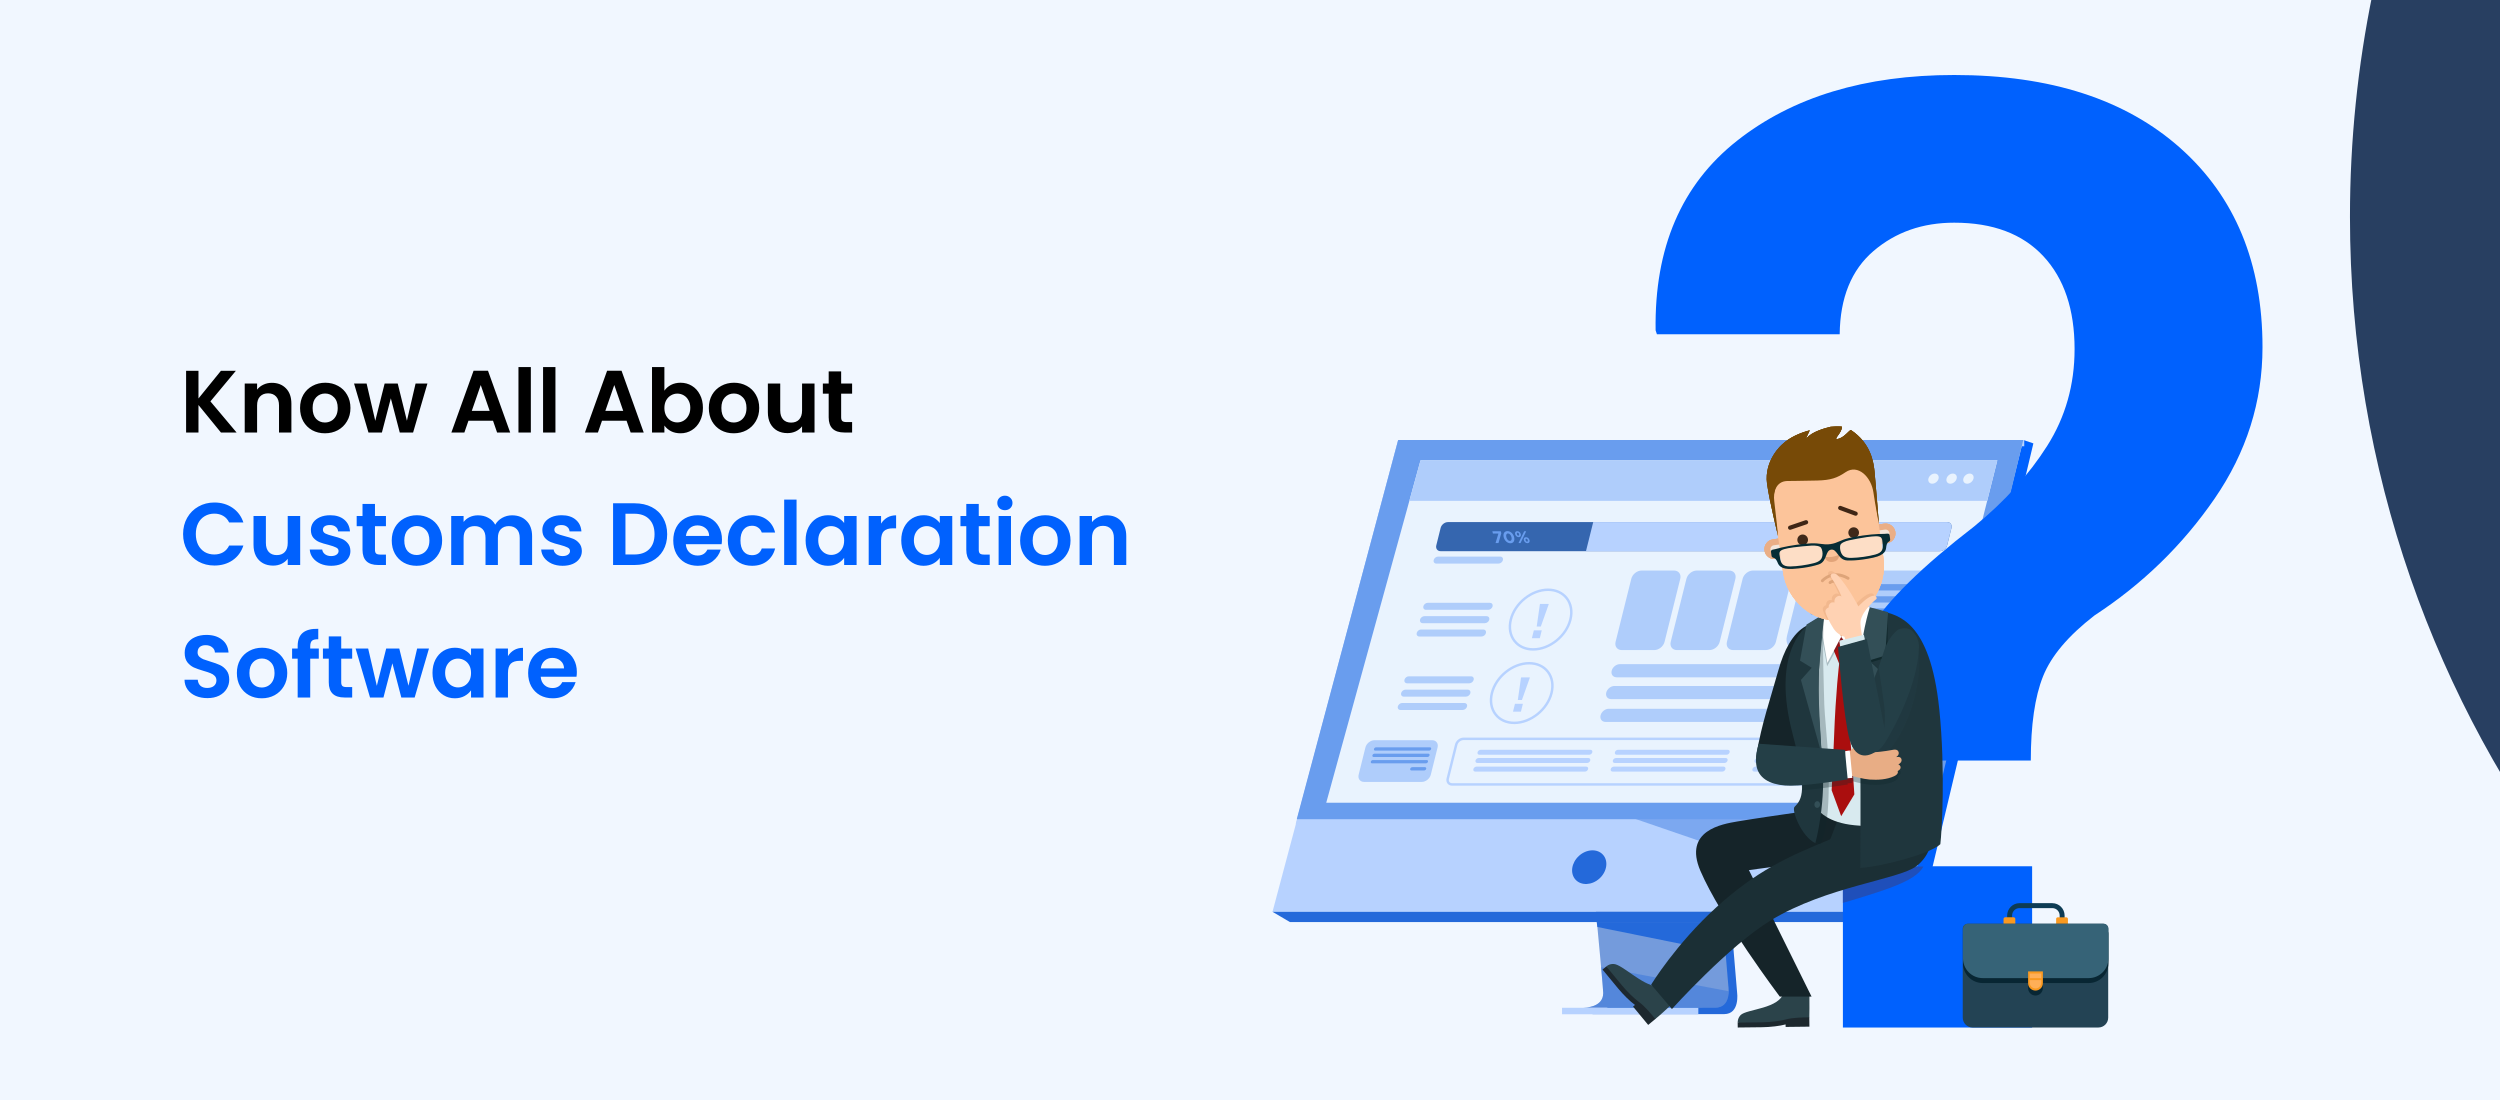 <svg xmlns="http://www.w3.org/2000/svg" width="1000" height="440" viewBox="0 0 1000 440" fill="none"><rect x="0" y="0" width="1000" height="440" fill="#808080" stroke="none"/><g clip-path="url(#clip0_3037_2602)"><rect width="1000" height="440" fill="#F1F7FF"></rect><path d="M88.372 173L79.39 162.003V173H74.44V148.319H79.39V159.386L88.372 148.319H94.347L84.164 160.553L94.63 173H88.372ZM108.742 153.128C111.076 153.128 112.962 153.87 114.4 155.355C115.838 156.817 116.557 158.868 116.557 161.508V173H111.606V162.18C111.606 160.624 111.217 159.434 110.439 158.608C109.661 157.76 108.601 157.336 107.257 157.336C105.89 157.336 104.805 157.76 104.004 158.608C103.226 159.434 102.837 160.624 102.837 162.18V173H97.887V153.411H102.837V155.85C103.497 155.002 104.334 154.342 105.348 153.87C106.385 153.375 107.516 153.128 108.742 153.128ZM129.963 173.318C128.077 173.318 126.38 172.906 124.871 172.081C123.362 171.232 122.172 170.042 121.3 168.509C120.451 166.977 120.027 165.209 120.027 163.205C120.027 161.202 120.463 159.434 121.335 157.901C122.231 156.369 123.445 155.19 124.977 154.365C126.509 153.517 128.218 153.092 130.104 153.092C131.99 153.092 133.699 153.517 135.231 154.365C136.764 155.19 137.966 156.369 138.838 157.901C139.734 159.434 140.182 161.202 140.182 163.205C140.182 165.209 139.722 166.977 138.803 168.509C137.907 170.042 136.681 171.232 135.125 172.081C133.593 172.906 131.872 173.318 129.963 173.318ZM129.963 169.004C130.859 169.004 131.695 168.792 132.473 168.368C133.275 167.92 133.911 167.26 134.383 166.388C134.854 165.515 135.09 164.455 135.09 163.205C135.09 161.343 134.595 159.917 133.605 158.927C132.638 157.913 131.448 157.406 130.033 157.406C128.619 157.406 127.429 157.913 126.462 158.927C125.519 159.917 125.048 161.343 125.048 163.205C125.048 165.068 125.507 166.506 126.427 167.519C127.37 168.509 128.548 169.004 129.963 169.004ZM170.97 153.411L165.241 173H159.902L156.331 159.316L152.759 173H147.384L141.621 153.411H146.642L150.107 168.332L153.855 153.411H159.089L162.766 168.297L166.231 153.411H170.97ZM197.208 168.297H187.378L185.751 173H180.553L189.429 148.283H195.192L204.068 173H198.834L197.208 168.297ZM195.864 164.337L192.293 154.012L188.721 164.337H195.864ZM212.336 146.834V173H207.385V146.834H212.336ZM222.177 146.834V173H217.227V146.834H222.177ZM250.628 168.297H240.798L239.171 173H233.973L242.848 148.283H248.612L257.488 173H252.254L250.628 168.297ZM249.284 164.337L245.713 154.012L242.141 164.337H249.284ZM265.755 156.275C266.392 155.332 267.264 154.566 268.372 153.976C269.504 153.387 270.788 153.092 272.226 153.092C273.9 153.092 275.409 153.505 276.752 154.33C278.12 155.155 279.192 156.334 279.97 157.866C280.772 159.375 281.172 161.131 281.172 163.135C281.172 165.138 280.772 166.918 279.97 168.474C279.192 170.006 278.12 171.197 276.752 172.045C275.409 172.894 273.9 173.318 272.226 173.318C270.765 173.318 269.48 173.035 268.372 172.47C267.288 171.88 266.415 171.126 265.755 170.207V173H260.805V146.834H265.755V156.275ZM276.116 163.135C276.116 161.956 275.868 160.942 275.373 160.094C274.902 159.221 274.265 158.561 273.464 158.113C272.686 157.666 271.837 157.442 270.918 157.442C270.022 157.442 269.174 157.677 268.372 158.149C267.594 158.597 266.958 159.257 266.463 160.129C265.991 161.001 265.755 162.027 265.755 163.205C265.755 164.384 265.991 165.409 266.463 166.282C266.958 167.154 267.594 167.826 268.372 168.297C269.174 168.745 270.022 168.969 270.918 168.969C271.837 168.969 272.686 168.733 273.464 168.262C274.265 167.79 274.902 167.118 275.373 166.246C275.868 165.374 276.116 164.337 276.116 163.135ZM293.468 173.318C291.582 173.318 289.885 172.906 288.376 172.081C286.868 171.232 285.677 170.042 284.805 168.509C283.956 166.977 283.532 165.209 283.532 163.205C283.532 161.202 283.968 159.434 284.84 157.901C285.736 156.369 286.95 155.19 288.482 154.365C290.015 153.517 291.724 153.092 293.61 153.092C295.496 153.092 297.205 153.517 298.737 154.365C300.269 155.19 301.471 156.369 302.344 157.901C303.239 159.434 303.687 161.202 303.687 163.205C303.687 165.209 303.228 166.977 302.308 168.509C301.412 170.042 300.187 171.232 298.631 172.081C297.099 172.906 295.378 173.318 293.468 173.318ZM293.468 169.004C294.364 169.004 295.201 168.792 295.979 168.368C296.78 167.92 297.417 167.26 297.888 166.388C298.36 165.515 298.595 164.455 298.595 163.205C298.595 161.343 298.1 159.917 297.11 158.927C296.144 157.913 294.953 157.406 293.539 157.406C292.125 157.406 290.934 157.913 289.968 158.927C289.025 159.917 288.553 161.343 288.553 163.205C288.553 165.068 289.013 166.506 289.932 167.519C290.875 168.509 292.054 169.004 293.468 169.004ZM325.812 153.411V173H320.826V170.525C320.19 171.373 319.353 172.045 318.316 172.54C317.302 173.012 316.194 173.248 314.992 173.248C313.459 173.248 312.104 172.929 310.925 172.293C309.747 171.633 308.815 170.678 308.132 169.429C307.472 168.156 307.142 166.647 307.142 164.903V153.411H312.092V164.195C312.092 165.751 312.481 166.953 313.259 167.802C314.037 168.627 315.098 169.04 316.441 169.04C317.809 169.04 318.881 168.627 319.659 167.802C320.437 166.953 320.826 165.751 320.826 164.195V153.411H325.812ZM336.46 157.477V166.953C336.46 167.613 336.613 168.097 336.92 168.403C337.25 168.686 337.792 168.828 338.546 168.828H340.845V173H337.733C333.56 173 331.474 170.973 331.474 166.918V157.477H329.14V153.411H331.474V148.566H336.46V153.411H340.845V157.477H336.46Z" fill="black"></path><path d="M73.238 213.624C73.238 211.196 73.78 209.027 74.864 207.118C75.972 205.185 77.469 203.688 79.355 202.627C81.264 201.543 83.398 201 85.755 201C88.513 201 90.929 201.708 93.004 203.122C95.078 204.536 96.528 206.493 97.353 208.992H91.66C91.094 207.813 90.293 206.929 89.256 206.34C88.242 205.751 87.063 205.456 85.72 205.456C84.282 205.456 82.997 205.798 81.865 206.481C80.757 207.141 79.885 208.084 79.249 209.31C78.636 210.536 78.329 211.974 78.329 213.624C78.329 215.251 78.636 216.689 79.249 217.938C79.885 219.164 80.757 220.118 81.865 220.802C82.997 221.462 84.282 221.792 85.72 221.792C87.063 221.792 88.242 221.497 89.256 220.908C90.293 220.295 91.094 219.399 91.66 218.221H97.353C96.528 220.743 95.078 222.712 93.004 224.126C90.953 225.517 88.537 226.212 85.755 226.212C83.398 226.212 81.264 225.682 79.355 224.621C77.469 223.537 75.972 222.04 74.864 220.13C73.78 218.221 73.238 216.052 73.238 213.624ZM120.075 206.411V226H115.089V223.525C114.452 224.373 113.616 225.045 112.578 225.54C111.565 226.012 110.457 226.248 109.255 226.248C107.722 226.248 106.367 225.929 105.188 225.293C104.009 224.633 103.078 223.678 102.395 222.429C101.735 221.156 101.405 219.647 101.405 217.903V206.411H106.355V217.195C106.355 218.751 106.744 219.953 107.522 220.802C108.3 221.627 109.361 222.04 110.704 222.04C112.072 222.04 113.144 221.627 113.922 220.802C114.7 219.953 115.089 218.751 115.089 217.195V206.411H120.075ZM132.455 226.318C130.852 226.318 129.414 226.035 128.141 225.47C126.868 224.88 125.855 224.091 125.1 223.1C124.37 222.11 123.969 221.014 123.898 219.812H128.884C128.978 220.566 129.344 221.191 129.98 221.686C130.64 222.181 131.454 222.429 132.42 222.429C133.363 222.429 134.094 222.24 134.612 221.863C135.155 221.486 135.426 221.002 135.426 220.413C135.426 219.777 135.096 219.305 134.436 218.999C133.799 218.669 132.774 218.315 131.359 217.938C129.898 217.584 128.695 217.219 127.752 216.842C126.833 216.465 126.032 215.887 125.348 215.109C124.688 214.331 124.358 213.282 124.358 211.962C124.358 210.878 124.664 209.888 125.277 208.992C125.914 208.096 126.81 207.389 127.965 206.87C129.143 206.352 130.522 206.092 132.102 206.092C134.436 206.092 136.298 206.682 137.689 207.86C139.079 209.015 139.846 210.583 139.987 212.563H135.249C135.178 211.785 134.848 211.172 134.259 210.724C133.693 210.253 132.927 210.017 131.96 210.017C131.065 210.017 130.369 210.182 129.874 210.512C129.403 210.842 129.167 211.302 129.167 211.891C129.167 212.551 129.497 213.058 130.157 213.412C130.817 213.742 131.842 214.084 133.233 214.437C134.648 214.791 135.815 215.156 136.734 215.533C137.653 215.911 138.443 216.5 139.103 217.301C139.787 218.079 140.14 219.117 140.164 220.413C140.164 221.545 139.846 222.558 139.209 223.454C138.596 224.35 137.7 225.057 136.522 225.576C135.367 226.071 134.011 226.318 132.455 226.318ZM149.991 210.477V219.953C149.991 220.613 150.144 221.097 150.451 221.403C150.781 221.686 151.323 221.828 152.077 221.828H154.376V226H151.264C147.092 226 145.005 223.973 145.005 219.918V210.477H142.672V206.411H145.005V201.566H149.991V206.411H154.376V210.477H149.991ZM166.635 226.318C164.749 226.318 163.052 225.906 161.543 225.081C160.034 224.232 158.844 223.042 157.972 221.509C157.123 219.977 156.699 218.209 156.699 216.205C156.699 214.202 157.135 212.434 158.007 210.901C158.903 209.369 160.117 208.19 161.649 207.365C163.181 206.517 164.891 206.092 166.776 206.092C168.662 206.092 170.371 206.517 171.904 207.365C173.436 208.19 174.638 209.369 175.51 210.901C176.406 212.434 176.854 214.202 176.854 216.205C176.854 218.209 176.394 219.977 175.475 221.509C174.579 223.042 173.353 224.232 171.798 225.081C170.265 225.906 168.544 226.318 166.635 226.318ZM166.635 222.004C167.531 222.004 168.368 221.792 169.146 221.368C169.947 220.92 170.583 220.26 171.055 219.388C171.526 218.515 171.762 217.455 171.762 216.205C171.762 214.343 171.267 212.917 170.277 211.927C169.311 210.913 168.12 210.406 166.706 210.406C165.291 210.406 164.101 210.913 163.134 211.927C162.191 212.917 161.72 214.343 161.72 216.205C161.72 218.068 162.18 219.506 163.099 220.519C164.042 221.509 165.221 222.004 166.635 222.004ZM204.813 206.128C207.217 206.128 209.15 206.87 210.612 208.355C212.097 209.817 212.84 211.868 212.84 214.508V226H207.889V215.18C207.889 213.648 207.5 212.481 206.722 211.679C205.945 210.854 204.884 210.442 203.54 210.442C202.196 210.442 201.124 210.854 200.322 211.679C199.544 212.481 199.155 213.648 199.155 215.18V226H194.205V215.18C194.205 213.648 193.816 212.481 193.038 211.679C192.26 210.854 191.199 210.442 189.856 210.442C188.488 210.442 187.404 210.854 186.603 211.679C185.825 212.481 185.436 213.648 185.436 215.18V226H180.485V206.411H185.436V208.78C186.072 207.955 186.885 207.306 187.876 206.835C188.889 206.363 189.997 206.128 191.199 206.128C192.732 206.128 194.099 206.458 195.301 207.118C196.503 207.754 197.435 208.674 198.095 209.876C198.731 208.744 199.65 207.837 200.853 207.153C202.078 206.469 203.399 206.128 204.813 206.128ZM225.034 226.318C223.431 226.318 221.993 226.035 220.72 225.47C219.447 224.88 218.433 224.091 217.679 223.1C216.948 222.11 216.547 221.014 216.477 219.812H221.462C221.557 220.566 221.922 221.191 222.558 221.686C223.219 222.181 224.032 222.429 224.998 222.429C225.941 222.429 226.672 222.24 227.191 221.863C227.733 221.486 228.004 221.002 228.004 220.413C228.004 219.777 227.674 219.305 227.014 218.999C226.377 218.669 225.352 218.315 223.937 217.938C222.476 217.584 221.274 217.219 220.331 216.842C219.411 216.465 218.61 215.887 217.926 215.109C217.266 214.331 216.936 213.282 216.936 211.962C216.936 210.878 217.243 209.888 217.856 208.992C218.492 208.096 219.388 207.389 220.543 206.87C221.722 206.352 223.101 206.092 224.68 206.092C227.014 206.092 228.876 206.682 230.267 207.86C231.658 209.015 232.424 210.583 232.565 212.563H227.827C227.756 211.785 227.426 211.172 226.837 210.724C226.271 210.253 225.505 210.017 224.539 210.017C223.643 210.017 222.947 210.182 222.452 210.512C221.981 210.842 221.745 211.302 221.745 211.891C221.745 212.551 222.075 213.058 222.735 213.412C223.395 213.742 224.421 214.084 225.812 214.437C227.226 214.791 228.393 215.156 229.312 215.533C230.232 215.911 231.021 216.5 231.681 217.301C232.365 218.079 232.719 219.117 232.742 220.413C232.742 221.545 232.424 222.558 231.787 223.454C231.175 224.35 230.279 225.057 229.1 225.576C227.945 226.071 226.589 226.318 225.034 226.318ZM253.859 201.319C256.452 201.319 258.727 201.826 260.684 202.839C262.664 203.853 264.184 205.303 265.245 207.188C266.33 209.051 266.872 211.22 266.872 213.695C266.872 216.17 266.33 218.339 265.245 220.201C264.184 222.04 262.664 223.466 260.684 224.48C258.727 225.493 256.452 226 253.859 226H245.231V201.319H253.859ZM253.682 221.792C256.275 221.792 258.279 221.085 259.694 219.671C261.108 218.256 261.815 216.264 261.815 213.695C261.815 211.125 261.108 209.121 259.694 207.684C258.279 206.222 256.275 205.491 253.682 205.491H250.182V221.792H253.682ZM288.788 215.781C288.788 216.488 288.741 217.125 288.646 217.69H274.325C274.443 219.105 274.938 220.213 275.811 221.014C276.683 221.816 277.755 222.216 279.028 222.216C280.867 222.216 282.175 221.427 282.953 219.847H288.293C287.727 221.733 286.643 223.289 285.04 224.515C283.437 225.717 281.468 226.318 279.134 226.318C277.249 226.318 275.551 225.906 274.043 225.081C272.557 224.232 271.391 223.042 270.542 221.509C269.717 219.977 269.304 218.209 269.304 216.205C269.304 214.178 269.717 212.398 270.542 210.866C271.367 209.334 272.522 208.155 274.007 207.33C275.492 206.505 277.201 206.092 279.134 206.092C280.997 206.092 282.659 206.493 284.12 207.295C285.605 208.096 286.749 209.239 287.55 210.724C288.375 212.186 288.788 213.872 288.788 215.781ZM283.661 214.367C283.637 213.094 283.177 212.08 282.281 211.326C281.386 210.548 280.29 210.159 278.993 210.159C277.767 210.159 276.73 210.536 275.881 211.29C275.056 212.021 274.549 213.046 274.361 214.367H283.661ZM291.128 216.205C291.128 214.178 291.541 212.41 292.366 210.901C293.191 209.369 294.334 208.19 295.796 207.365C297.257 206.517 298.931 206.092 300.817 206.092C303.245 206.092 305.249 206.705 306.828 207.931C308.431 209.133 309.504 210.831 310.046 213.023H304.706C304.423 212.174 303.94 211.514 303.257 211.043C302.597 210.548 301.771 210.3 300.781 210.3C299.367 210.3 298.247 210.819 297.422 211.856C296.597 212.87 296.185 214.319 296.185 216.205C296.185 218.068 296.597 219.517 297.422 220.555C298.247 221.568 299.367 222.075 300.781 222.075C302.785 222.075 304.093 221.179 304.706 219.388H310.046C309.504 221.509 308.431 223.195 306.828 224.444C305.225 225.694 303.221 226.318 300.817 226.318C298.931 226.318 297.257 225.906 295.796 225.081C294.334 224.232 293.191 223.053 292.366 221.545C291.541 220.012 291.128 218.233 291.128 216.205ZM318.623 199.834V226H313.672V199.834H318.623ZM322.241 216.135C322.241 214.154 322.63 212.398 323.408 210.866C324.209 209.334 325.282 208.155 326.625 207.33C327.993 206.505 329.513 206.092 331.187 206.092C332.648 206.092 333.921 206.387 335.006 206.976C336.114 207.566 336.998 208.308 337.658 209.204V206.411H342.643V226H337.658V223.136C337.021 224.055 336.137 224.821 335.006 225.434C333.898 226.024 332.613 226.318 331.151 226.318C329.501 226.318 327.993 225.894 326.625 225.045C325.282 224.197 324.209 223.006 323.408 221.474C322.63 219.918 322.241 218.138 322.241 216.135ZM337.658 216.205C337.658 215.003 337.422 213.978 336.951 213.129C336.479 212.257 335.843 211.597 335.041 211.149C334.24 210.677 333.379 210.442 332.46 210.442C331.54 210.442 330.692 210.666 329.914 211.113C329.136 211.561 328.499 212.221 328.004 213.094C327.533 213.942 327.297 214.956 327.297 216.135C327.297 217.313 327.533 218.35 328.004 219.246C328.499 220.118 329.136 220.79 329.914 221.262C330.715 221.733 331.564 221.969 332.46 221.969C333.379 221.969 334.24 221.745 335.041 221.297C335.843 220.826 336.479 220.166 336.951 219.317C337.422 218.445 337.658 217.408 337.658 216.205ZM352.429 209.452C353.065 208.414 353.89 207.601 354.904 207.012C355.941 206.422 357.12 206.128 358.44 206.128V211.326H357.132C355.576 211.326 354.397 211.691 353.596 212.422C352.818 213.153 352.429 214.425 352.429 216.241V226H347.478V206.411H352.429V209.452ZM360.501 216.135C360.501 214.154 360.89 212.398 361.668 210.866C362.47 209.334 363.542 208.155 364.886 207.33C366.253 206.505 367.774 206.092 369.447 206.092C370.909 206.092 372.182 206.387 373.266 206.976C374.374 207.566 375.258 208.308 375.918 209.204V206.411H380.904V226H375.918V223.136C375.282 224.055 374.398 224.821 373.266 225.434C372.158 226.024 370.874 226.318 369.412 226.318C367.762 226.318 366.253 225.894 364.886 225.045C363.542 224.197 362.47 223.006 361.668 221.474C360.89 219.918 360.501 218.138 360.501 216.135ZM375.918 216.205C375.918 215.003 375.683 213.978 375.211 213.129C374.74 212.257 374.103 211.597 373.302 211.149C372.5 210.677 371.64 210.442 370.72 210.442C369.801 210.442 368.952 210.666 368.175 211.113C367.397 211.561 366.76 212.221 366.265 213.094C365.794 213.942 365.558 214.956 365.558 216.135C365.558 217.313 365.794 218.35 366.265 219.246C366.76 220.118 367.397 220.79 368.175 221.262C368.976 221.733 369.825 221.969 370.72 221.969C371.64 221.969 372.5 221.745 373.302 221.297C374.103 220.826 374.74 220.166 375.211 219.317C375.683 218.445 375.918 217.408 375.918 216.205ZM391.503 210.477V219.953C391.503 220.613 391.656 221.097 391.962 221.403C392.292 221.686 392.835 221.828 393.589 221.828H395.887V226H392.776C388.603 226 386.517 223.973 386.517 219.918V210.477H384.183V206.411H386.517V201.566H391.503V206.411H395.887V210.477H391.503ZM401.958 204.077C401.086 204.077 400.356 203.806 399.766 203.264C399.2 202.698 398.918 202.002 398.918 201.177C398.918 200.352 399.2 199.669 399.766 199.126C400.356 198.561 401.086 198.278 401.958 198.278C402.831 198.278 403.55 198.561 404.115 199.126C404.705 199.669 404.999 200.352 404.999 201.177C404.999 202.002 404.705 202.698 404.115 203.264C403.55 203.806 402.831 204.077 401.958 204.077ZM404.398 206.411V226H399.448V206.411H404.398ZM417.988 226.318C416.102 226.318 414.405 225.906 412.896 225.081C411.387 224.232 410.197 223.042 409.325 221.509C408.476 219.977 408.052 218.209 408.052 216.205C408.052 214.202 408.488 212.434 409.36 210.901C410.256 209.369 411.47 208.19 413.002 207.365C414.534 206.517 416.243 206.092 418.129 206.092C420.015 206.092 421.724 206.517 423.257 207.365C424.789 208.19 425.991 209.369 426.863 210.901C427.759 212.434 428.207 214.202 428.207 216.205C428.207 218.209 427.747 219.977 426.828 221.509C425.932 223.042 424.706 224.232 423.15 225.081C421.618 225.906 419.897 226.318 417.988 226.318ZM417.988 222.004C418.884 222.004 419.721 221.792 420.498 221.368C421.3 220.92 421.936 220.26 422.408 219.388C422.879 218.515 423.115 217.455 423.115 216.205C423.115 214.343 422.62 212.917 421.63 211.927C420.663 210.913 419.473 210.406 418.059 210.406C416.644 210.406 415.454 210.913 414.487 211.927C413.544 212.917 413.073 214.343 413.073 216.205C413.073 218.068 413.533 219.506 414.452 220.519C415.395 221.509 416.574 222.004 417.988 222.004ZM442.694 206.128C445.028 206.128 446.913 206.87 448.351 208.355C449.789 209.817 450.508 211.868 450.508 214.508V226H445.558V215.18C445.558 213.624 445.169 212.434 444.391 211.608C443.613 210.76 442.552 210.336 441.209 210.336C439.841 210.336 438.757 210.76 437.956 211.608C437.178 212.434 436.789 213.624 436.789 215.18V226H431.838V206.411H436.789V208.85C437.449 208.002 438.286 207.342 439.299 206.87C440.336 206.375 441.468 206.128 442.694 206.128ZM82.962 279.248C81.241 279.248 79.685 278.953 78.294 278.364C76.927 277.774 75.843 276.926 75.041 275.818C74.24 274.71 73.827 273.401 73.803 271.893H79.107C79.178 272.906 79.532 273.708 80.168 274.297C80.828 274.886 81.724 275.181 82.856 275.181C84.011 275.181 84.918 274.91 85.578 274.368C86.238 273.802 86.568 273.071 86.568 272.176C86.568 271.445 86.344 270.844 85.897 270.372C85.449 269.901 84.883 269.535 84.199 269.276C83.539 268.993 82.62 268.687 81.441 268.357C79.838 267.885 78.53 267.425 77.516 266.978C76.526 266.506 75.666 265.811 74.935 264.891C74.228 263.948 73.874 262.699 73.874 261.143C73.874 259.682 74.24 258.409 74.97 257.324C75.701 256.24 76.727 255.415 78.047 254.849C79.367 254.26 80.875 253.965 82.573 253.965C85.119 253.965 87.181 254.59 88.761 255.839C90.364 257.065 91.248 258.786 91.413 261.002H85.967C85.92 260.153 85.555 259.458 84.871 258.916C84.211 258.35 83.327 258.067 82.219 258.067C81.252 258.067 80.475 258.314 79.885 258.809C79.32 259.304 79.037 260.023 79.037 260.966C79.037 261.626 79.249 262.18 79.673 262.628C80.121 263.053 80.663 263.406 81.3 263.689C81.96 263.948 82.879 264.255 84.058 264.608C85.661 265.08 86.969 265.551 87.983 266.023C88.996 266.494 89.869 267.202 90.599 268.144C91.33 269.087 91.695 270.325 91.695 271.857C91.695 273.177 91.354 274.403 90.67 275.535C89.987 276.666 88.985 277.574 87.665 278.257C86.344 278.917 84.777 279.248 82.962 279.248ZM104.686 279.318C102.8 279.318 101.103 278.906 99.594 278.081C98.085 277.232 96.895 276.042 96.023 274.509C95.174 272.977 94.75 271.209 94.75 269.205C94.75 267.202 95.186 265.434 96.058 263.901C96.954 262.369 98.168 261.19 99.7 260.365C101.232 259.517 102.941 259.092 104.827 259.092C106.713 259.092 108.422 259.517 109.955 260.365C111.487 261.19 112.689 262.369 113.561 263.901C114.457 265.434 114.905 267.202 114.905 269.205C114.905 271.209 114.445 272.977 113.526 274.509C112.63 276.042 111.404 277.232 109.848 278.081C108.316 278.906 106.595 279.318 104.686 279.318ZM104.686 275.004C105.582 275.004 106.419 274.792 107.196 274.368C107.998 273.92 108.634 273.26 109.106 272.388C109.577 271.515 109.813 270.455 109.813 269.205C109.813 267.343 109.318 265.917 108.328 264.927C107.361 263.913 106.171 263.406 104.757 263.406C103.342 263.406 102.152 263.913 101.185 264.927C100.242 265.917 99.771 267.343 99.771 269.205C99.771 271.068 100.231 272.506 101.15 273.519C102.093 274.509 103.271 275.004 104.686 275.004ZM127.518 263.477H124.088V279H119.067V263.477H116.839V259.411H119.067V258.42C119.067 256.016 119.75 254.248 121.118 253.116C122.485 251.985 124.547 251.455 127.306 251.525V255.698C126.103 255.674 125.266 255.875 124.795 256.299C124.323 256.723 124.088 257.489 124.088 258.597V259.411H127.518V263.477ZM136.489 263.477V272.953C136.489 273.613 136.643 274.097 136.949 274.403C137.279 274.686 137.821 274.828 138.576 274.828H140.874V279H137.762C133.59 279 131.504 276.973 131.504 272.918V263.477H129.17V259.411H131.504V254.566H136.489V259.411H140.874V263.477H136.489ZM171.591 259.411L165.863 279H160.523L156.952 265.316L153.381 279H148.006L142.242 259.411H147.263L150.729 274.332L154.477 259.411H159.71L163.388 274.297L166.853 259.411H171.591ZM172.997 269.135C172.997 267.154 173.386 265.398 174.164 263.866C174.965 262.334 176.038 261.155 177.381 260.33C178.749 259.505 180.269 259.092 181.943 259.092C183.404 259.092 184.677 259.387 185.762 259.976C186.87 260.566 187.754 261.308 188.414 262.204V259.411H193.399V279H188.414V276.136C187.777 277.055 186.893 277.821 185.762 278.434C184.654 279.024 183.369 279.318 181.907 279.318C180.257 279.318 178.749 278.894 177.381 278.045C176.038 277.197 174.965 276.006 174.164 274.474C173.386 272.918 172.997 271.138 172.997 269.135ZM188.414 269.205C188.414 268.003 188.178 266.978 187.706 266.129C187.235 265.257 186.599 264.597 185.797 264.149C184.996 263.677 184.135 263.442 183.216 263.442C182.296 263.442 181.448 263.666 180.67 264.113C179.892 264.561 179.255 265.221 178.76 266.094C178.289 266.942 178.053 267.956 178.053 269.135C178.053 270.313 178.289 271.35 178.76 272.246C179.255 273.118 179.892 273.79 180.67 274.262C181.471 274.733 182.32 274.969 183.216 274.969C184.135 274.969 184.996 274.745 185.797 274.297C186.599 273.826 187.235 273.166 187.706 272.317C188.178 271.445 188.414 270.408 188.414 269.205ZM203.185 262.452C203.821 261.414 204.646 260.601 205.66 260.012C206.697 259.422 207.876 259.128 209.196 259.128V264.326H207.888C206.332 264.326 205.153 264.691 204.352 265.422C203.574 266.153 203.185 267.425 203.185 269.241V279H198.234V259.411H203.185V262.452ZM230.741 268.781C230.741 269.488 230.694 270.125 230.599 270.69H216.278C216.396 272.105 216.891 273.213 217.764 274.014C218.636 274.816 219.708 275.216 220.981 275.216C222.82 275.216 224.128 274.427 224.906 272.847H230.246C229.68 274.733 228.596 276.289 226.993 277.515C225.39 278.717 223.421 279.318 221.087 279.318C219.202 279.318 217.504 278.906 215.996 278.081C214.51 277.232 213.344 276.042 212.495 274.509C211.67 272.977 211.257 271.209 211.257 269.205C211.257 267.178 211.67 265.398 212.495 263.866C213.32 262.334 214.475 261.155 215.96 260.33C217.445 259.505 219.154 259.092 221.087 259.092C222.95 259.092 224.612 259.493 226.073 260.295C227.558 261.096 228.702 262.239 229.503 263.724C230.328 265.186 230.741 266.872 230.741 268.781ZM225.613 267.367C225.59 266.094 225.13 265.08 224.234 264.326C223.339 263.548 222.243 263.159 220.946 263.159C219.72 263.159 218.683 263.536 217.834 264.29C217.009 265.021 216.502 266.046 216.314 267.367H225.613Z" fill="#0061FE"></path><path fill-rule="evenodd" clip-rule="evenodd" d="M1031.29 355.073C974.098 281.194 939.986 188.024 939.986 86.764C939.986 -35.754 989.923 -146.429 1070.26 -225.42H1422.76V355.073H1031.29Z" fill="#283F61"></path><path d="M682.819 253.867L694.84 396.961C694.84 396.961 696.1 405.635 689.655 405.65C679.058 405.676 636.912 405.65 636.912 405.65C636.912 405.65 644.887 403.844 644.79 399.782C644.676 394.993 630.741 252.512 630.741 252.512L682.819 253.867V253.867Z" fill="#2469DA"></path><path d="M633.492 403.056C635.577 403.062 675.831 403.188 686.151 403.056C690.648 402.999 691.436 399.053 691.473 396.498C691.492 395.274 691.337 394.368 691.337 394.368L691.024 390.649L690.227 381.17L689.523 372.794L688.618 362.032L687.856 352.948L679.315 251.269L627.237 249.916C627.237 249.916 633.106 309.544 637.257 352.948C637.722 357.784 638.162 362.421 638.57 366.749C638.703 368.131 638.829 369.481 638.953 370.797C639.337 374.903 639.689 378.674 639.995 382.004C640.157 383.759 640.306 385.39 640.441 386.883C640.971 392.736 641.281 396.474 641.286 397.184C641.287 397.598 641.253 397.984 641.184 398.342C640.328 402.902 634.273 403.052 633.491 403.052L633.492 403.056Z" fill="#749BDC"></path><path d="M809.294 176L780.012 293.749L776.004 309.876L762.366 364.72H509L559.265 176H809.294Z" fill="#B7D2FF"></path><path d="M809.294 176L813.352 177.355L767.761 368.816L762.365 364.721L809.294 176Z" fill="#0061FE"></path><path d="M767.761 368.816H515.955L509 364.721H762.365L767.761 368.816Z" fill="#2469DA"></path><path d="M624.813 403.112H679.333V405.706H624.813V403.112Z" fill="#B7D2FF"></path><path d="M521.274 329.945L562.386 178.496H809.699V176H559.266L518.292 329.608L521.274 329.945Z" fill="#B7D2FF"></path><path d="M638.674 368.816L638.955 370.799L690.229 381.168L689.525 372.794L689.19 368.816H638.674Z" fill="#2469DA"></path><path opacity="0.4" d="M633.492 403.056C635.577 403.062 675.83 403.188 686.15 403.056C690.648 402.999 691.435 399.053 691.473 396.498L640.442 386.886C640.972 392.739 641.282 396.478 641.287 397.187C641.289 397.601 641.255 397.988 641.185 398.345C640.33 402.906 634.274 403.056 633.492 403.056V403.056Z" fill="#2469DA"></path><path opacity="0.4" d="M651.066 326.516L762.365 364.721L776.004 309.876L651.066 326.516Z" fill="#2469DA"></path><path d="M809.294 176H559.265L518.699 327.671H772.867L809.294 176Z" fill="#699DEE"></path><path d="M630.203 351.856C627.937 349.357 628.558 345.098 631.589 342.343C634.62 339.589 638.914 339.382 641.18 341.881C643.446 344.38 642.826 348.639 639.795 351.394C636.764 354.148 632.469 354.355 630.203 351.856Z" fill="#2469DA"></path><path d="M530.49 321.099H764.592L791.104 215.366L793.136 207.257L794.871 200.341L798.937 184.124H568.21L563.744 200.341L561.84 207.257L559.607 215.366L530.49 321.099Z" fill="#E9F3FE"></path><path d="M563.744 200.341H794.871L798.937 184.124H568.21L563.744 200.341Z" fill="#AFCDFB"></path><path d="M787.872 189.427C788.991 189.427 789.671 190.334 789.393 191.454C789.114 192.574 787.981 193.482 786.862 193.482C785.743 193.482 785.063 192.574 785.342 191.454C785.621 190.334 786.753 189.427 787.872 189.427Z" fill="#E9F3FE"></path><path d="M781.144 189.427C782.263 189.427 782.943 190.334 782.664 191.454C782.385 192.574 781.253 193.482 780.134 193.482C779.015 193.482 778.335 192.574 778.614 191.454C778.892 190.334 780.025 189.427 781.144 189.427Z" fill="#E9F3FE"></path><path d="M771.369 191.454C771.648 190.334 772.781 189.427 773.9 189.427C775.019 189.427 775.699 190.334 775.42 191.454C775.141 192.574 774.009 193.482 772.89 193.482C771.771 193.482 771.091 192.574 771.369 191.454Z" fill="#E9F3FE"></path><path d="M603.843 247.711C605.533 240.925 612.429 235.403 619.214 235.403C622.485 235.403 625.274 236.666 627.065 238.961C628.93 241.351 629.49 244.543 628.641 247.951C626.951 254.737 620.055 260.259 613.271 260.259C609.999 260.259 607.21 258.996 605.419 256.701C603.554 254.311 602.995 251.119 603.843 247.711V247.711ZM606.203 256.089C607.802 258.137 610.312 259.265 613.271 259.265C619.629 259.265 626.09 254.082 627.677 247.711C628.449 244.608 627.954 241.719 626.281 239.574C624.682 237.526 622.172 236.397 619.212 236.397C612.854 236.397 606.392 241.581 604.806 247.951C604.034 251.055 604.528 253.944 606.202 256.089H606.203Z" fill="#B7D2FF"></path><path d="M614.682 250.61L615.918 241.959L616.015 241.567H619.496L619.397 241.959L616.325 250.61H614.682Z" fill="#B7D2FF"></path><path d="M616.707 252.137L615.927 255.268H612.76L613.539 252.137H616.707Z" fill="#B7D2FF"></path><path d="M596.287 277.101C597.977 270.316 604.872 264.793 611.657 264.793C614.929 264.793 617.717 266.056 619.508 268.351C621.373 270.741 621.933 273.933 621.084 277.341C619.394 284.127 612.499 289.649 605.714 289.649C602.442 289.649 599.653 288.386 597.863 286.092C595.997 283.701 595.438 280.509 596.287 277.101ZM598.647 285.479C600.245 287.527 602.755 288.655 605.716 288.655C612.074 288.655 618.535 283.472 620.122 277.101C620.894 273.998 620.399 271.109 618.726 268.964C617.127 266.916 614.618 265.787 611.659 265.787C605.301 265.787 598.839 270.971 597.252 277.341C596.48 280.445 596.975 283.334 598.648 285.479H598.647Z" fill="#B7D2FF"></path><path d="M607.125 280L608.362 271.349L608.459 270.957H611.939L611.841 271.349L608.768 280H607.125Z" fill="#B7D2FF"></path><path d="M609.15 281.527L608.37 284.658H605.204L605.982 281.527H609.15Z" fill="#B7D2FF"></path><path d="M570.379 243.932C569.611 243.932 569.138 243.302 569.328 242.531C569.521 241.761 570.306 241.13 571.077 241.13H595.99C596.759 241.13 597.231 241.76 597.041 242.531C596.849 243.3 596.063 243.932 595.293 243.932H570.379Z" fill="#AFCDFB"></path><path d="M573.464 224.036C573.656 223.267 574.442 222.635 575.212 222.635H600.126C600.894 222.635 601.367 223.265 601.177 224.036C600.984 224.806 600.199 225.437 599.428 225.437H574.515C573.746 225.437 573.274 224.807 573.464 224.036Z" fill="#AFCDFB"></path><path d="M569.051 249.267C568.281 249.267 567.81 248.637 568 247.866C568.191 247.095 568.978 246.465 569.748 246.465H594.662C595.43 246.465 595.903 247.095 595.713 247.866C595.521 248.636 594.735 249.267 593.965 249.267H569.051Z" fill="#AFCDFB"></path><path d="M566.672 253.201C566.864 252.432 567.65 251.8 568.42 251.8H593.334C594.102 251.8 594.575 252.43 594.385 253.201C594.194 253.973 593.407 254.603 592.637 254.603H567.723C566.954 254.603 566.482 253.973 566.674 253.201H566.672Z" fill="#AFCDFB"></path><path d="M562.823 273.322C562.054 273.322 561.581 272.692 561.772 271.921C561.964 271.151 562.75 270.52 563.52 270.52H588.433C589.202 270.52 589.675 271.15 589.484 271.921C589.292 272.69 588.506 273.322 587.736 273.322H562.823Z" fill="#AFCDFB"></path><path d="M561.493 278.657C560.724 278.657 560.251 278.027 560.442 277.256C560.634 276.487 561.42 275.855 562.19 275.855H587.103C587.872 275.855 588.345 276.485 588.154 277.256C587.962 278.026 587.176 278.657 586.406 278.657H561.493Z" fill="#AFCDFB"></path><path d="M559.116 282.593C559.308 281.824 560.093 281.192 560.864 281.192H585.777C586.546 281.192 587.018 281.822 586.828 282.593C586.636 283.364 585.85 283.994 585.08 283.994H560.166C559.396 283.994 558.925 283.364 559.116 282.593Z" fill="#AFCDFB"></path><path d="M574.512 218.149L576.251 211.168C576.571 209.888 577.877 208.839 579.156 208.839H778.842C780.121 208.839 780.907 209.886 780.589 211.168L778.849 218.149C778.529 219.43 777.223 220.476 775.943 220.476H576.258C574.979 220.476 574.194 219.43 574.512 218.149Z" fill="#3566AF"></path><path d="M637.288 208.839L634.388 220.476H775.943C777.222 220.476 778.53 219.43 778.849 218.148L780.589 211.166C780.909 209.886 780.123 208.839 778.842 208.839H637.289H637.288Z" fill="#B7D2FF"></path><path d="M596.94 212.518L597.161 213.412H599.372L598.219 217.223H599.387L600.518 213.298L600.324 212.518H596.94Z" fill="#699DEE"></path><path d="M602.968 212.438C601.719 212.438 601.139 213.507 601.479 214.872C601.822 216.251 602.911 217.307 604.167 217.307C605.424 217.307 605.995 216.238 605.657 214.872C605.313 213.493 604.211 212.438 602.968 212.438ZM603.948 216.37C603.324 216.37 602.754 215.732 602.54 214.871C602.322 213.997 602.569 213.371 603.188 213.371C603.807 213.371 604.383 214.016 604.596 214.871C604.812 215.737 604.574 216.37 603.948 216.37Z" fill="#699DEE"></path><path d="M611.818 216.074C611.651 215.402 611.061 214.87 610.383 214.87C609.704 214.87 609.368 215.408 609.534 216.074C609.701 216.747 610.291 217.278 610.97 217.278C611.648 217.278 611.983 216.733 611.818 216.074ZM610.83 216.666C610.561 216.666 610.318 216.391 610.24 216.074C610.16 215.751 610.24 215.482 610.522 215.482C610.805 215.482 611.034 215.757 611.112 216.074C611.191 216.391 611.112 216.666 610.83 216.666Z" fill="#699DEE"></path><path d="M609.663 212.518L607.403 217.223H608.203L610.462 212.518H609.663Z" fill="#699DEE"></path><path d="M608.332 213.667C608.165 212.995 607.575 212.463 606.897 212.463C606.218 212.463 605.883 213.001 606.048 213.667C606.215 214.339 606.805 214.871 607.484 214.871C608.162 214.871 608.495 214.326 608.332 213.667ZM606.754 213.667C606.674 213.344 606.754 213.075 607.036 213.075C607.319 213.075 607.548 213.35 607.626 213.667C607.705 213.984 607.626 214.259 607.344 214.259C607.062 214.259 606.832 213.984 606.754 213.667Z" fill="#699DEE"></path><path d="M646.644 270.92C645.193 270.92 644.311 269.742 644.671 268.29C645.033 266.838 646.502 265.66 647.953 265.66H764.39C765.841 265.66 766.723 266.838 766.363 268.29C766.001 269.742 764.531 270.92 763.081 270.92H646.644Z" fill="#AFCDFB"></path><path d="M644.469 279.65C643.018 279.65 642.136 278.472 642.496 277.02C642.859 275.567 644.328 274.389 645.778 274.389H762.215C763.666 274.389 764.548 275.567 764.188 277.02C763.826 278.472 762.357 279.65 760.906 279.65H644.469Z" fill="#AFCDFB"></path><path d="M640.226 286.139C640.588 284.687 642.057 283.509 643.508 283.509H759.945C761.395 283.509 762.278 284.687 761.917 286.139C761.555 287.591 760.086 288.769 758.636 288.769H642.198C640.748 288.769 639.865 287.591 640.226 286.139Z" fill="#AFCDFB"></path><path d="M710.36 256.729C709.906 258.554 708.059 260.035 706.235 260.035H693.248C691.425 260.035 690.315 258.555 690.771 256.729L697.049 231.523C697.503 229.698 699.349 228.217 701.174 228.217H714.16C715.983 228.217 717.094 229.697 716.638 231.523L710.36 256.729V256.729Z" fill="#AFCDFB"></path><path d="M687.881 256.729C687.427 258.554 685.581 260.035 683.756 260.035H670.77C668.947 260.035 667.836 258.555 668.292 256.729L674.57 231.523C675.024 229.698 676.871 228.217 678.695 228.217H691.682C693.505 228.217 694.615 229.697 694.159 231.523L687.881 256.729V256.729Z" fill="#AFCDFB"></path><path d="M665.825 256.729C665.371 258.554 663.524 260.035 661.699 260.035H648.713C646.89 260.035 645.78 258.555 646.235 256.729L652.514 231.523C652.968 229.698 654.814 228.217 656.639 228.217H669.625C671.448 228.217 672.559 229.697 672.103 231.523L665.825 256.729V256.729Z" fill="#AFCDFB"></path><path d="M714.763 254.495L719.927 233.759C720.689 230.699 723.783 228.219 726.841 228.219H770.808C773.864 228.219 775.724 230.699 774.962 233.759L769.798 254.495C769.036 257.555 765.941 260.035 762.884 260.035H718.917C715.861 260.035 714.001 257.555 714.763 254.495V254.495Z" fill="#AFCDFB"></path><path d="M727.395 236.173C726.703 236.173 726.276 235.606 726.45 234.911C726.623 234.218 727.331 233.65 728.023 233.65H769.106C769.798 233.65 770.225 234.217 770.051 234.911C769.878 235.604 769.17 236.173 768.478 236.173H727.395V236.173Z" fill="#699DEE"></path><path d="M726.186 241.023C725.494 241.023 725.067 240.456 725.241 239.761C725.414 239.068 726.122 238.5 726.814 238.5H767.897C768.589 238.5 769.016 239.067 768.842 239.761C768.669 240.454 767.961 241.023 767.269 241.023H726.186V241.023Z" fill="#699DEE"></path><path d="M724.034 244.611C724.207 243.918 724.915 243.35 725.607 243.35H766.69C767.382 243.35 767.809 243.917 767.635 244.611C767.462 245.304 766.754 245.873 766.062 245.873H724.979C724.287 245.873 723.86 245.306 724.034 244.611V244.611Z" fill="#699DEE"></path><path d="M755.645 248.782H765.337C766.029 248.782 766.456 249.349 766.283 250.044C766.109 250.736 765.402 251.305 764.71 251.305H755.017C754.325 251.305 753.898 250.738 754.072 250.044C754.245 249.351 754.952 248.782 755.645 248.782Z" fill="#699DEE"></path><path d="M543.46 309.862L546.169 298.985C546.569 297.38 548.193 296.079 549.794 296.079H572.856C574.46 296.079 575.434 297.38 575.034 298.985L572.326 309.862C571.926 311.467 570.302 312.768 568.699 312.768H545.637C544.033 312.768 543.059 311.467 543.459 309.862H543.46Z" fill="#AFCDFB"></path><path d="M550.087 300.252C549.723 300.252 549.5 299.954 549.59 299.59C549.68 299.225 550.053 298.929 550.415 298.929H571.963C572.327 298.929 572.55 299.227 572.459 299.59C572.369 299.954 571.997 300.252 571.635 300.252H550.087Z" fill="#699DEE"></path><path d="M549.453 302.795C549.089 302.795 548.866 302.497 548.956 302.133C549.046 301.769 549.419 301.471 549.781 301.471H571.329C571.693 301.471 571.916 301.769 571.826 302.133C571.736 302.497 571.363 302.795 571.001 302.795H549.453Z" fill="#699DEE"></path><path d="M548.323 304.678C548.414 304.314 548.786 304.016 549.148 304.016H570.696C571.06 304.016 571.283 304.314 571.193 304.678C571.103 305.043 570.73 305.339 570.368 305.339H548.82C548.456 305.339 548.233 305.041 548.323 304.678Z" fill="#699DEE"></path><path d="M564.904 306.866H569.988C570.352 306.866 570.575 307.164 570.485 307.528C570.395 307.892 570.022 308.188 569.66 308.188H564.576C564.212 308.188 563.989 307.891 564.079 307.528C564.169 307.164 564.542 306.866 564.904 306.866Z" fill="#699DEE"></path><path d="M703.38 301.903C702.832 301.903 702.499 301.459 702.637 300.911C702.773 300.363 703.327 299.918 703.875 299.918H747.794C748.342 299.918 748.675 300.363 748.537 300.911C748.401 301.459 747.847 301.903 747.299 301.903H703.38Z" fill="#B7D2FF"></path><path d="M702.561 305.196C702.013 305.196 701.68 304.751 701.817 304.203C701.954 303.655 702.508 303.211 703.055 303.211H746.975C747.522 303.211 747.856 303.655 747.718 304.203C747.582 304.751 747.028 305.196 746.48 305.196H702.561Z" fill="#B7D2FF"></path><path d="M702.198 306.651H746.117C746.665 306.651 746.998 307.096 746.861 307.644C746.725 308.192 746.17 308.636 745.623 308.636H701.703C701.156 308.636 700.822 308.192 700.96 307.644C701.096 307.096 701.65 306.651 702.198 306.651Z" fill="#B7D2FF"></path><path d="M646.702 301.903C646.155 301.903 645.821 301.459 645.959 300.911C646.095 300.363 646.649 299.918 647.197 299.918H691.116C691.664 299.918 691.997 300.363 691.86 300.911C691.724 301.459 691.169 301.903 690.622 301.903H646.702Z" fill="#B7D2FF"></path><path d="M645.881 305.196C645.333 305.196 645 304.751 645.138 304.203C645.274 303.655 645.828 303.211 646.376 303.211H690.295C690.843 303.211 691.176 303.655 691.038 304.203C690.902 304.751 690.348 305.196 689.8 305.196H645.881Z" fill="#B7D2FF"></path><path d="M645.518 306.651H689.438C689.985 306.651 690.319 307.096 690.181 307.644C690.045 308.192 689.49 308.636 688.943 308.636H645.023C644.476 308.636 644.143 308.192 644.28 307.644C644.416 307.096 644.971 306.651 645.518 306.651V306.651Z" fill="#B7D2FF"></path><path d="M591.767 301.903C591.219 301.903 590.886 301.459 591.024 300.911C591.16 300.363 591.714 299.918 592.261 299.918H636.181C636.728 299.918 637.062 300.363 636.924 300.911C636.788 301.459 636.234 301.903 635.686 301.903H591.767Z" fill="#B7D2FF"></path><path d="M590.945 305.196C590.398 305.196 590.064 304.751 590.202 304.203C590.338 303.655 590.893 303.211 591.44 303.211H635.36C635.907 303.211 636.24 303.655 636.103 304.203C635.967 304.751 635.412 305.196 634.865 305.196H590.945Z" fill="#B7D2FF"></path><path d="M589.346 307.644C589.482 307.096 590.036 306.651 590.584 306.651H634.503C635.051 306.651 635.384 307.096 635.246 307.644C635.11 308.192 634.556 308.636 634.008 308.636H590.089C589.541 308.636 589.208 308.192 589.346 307.644Z" fill="#B7D2FF"></path><path d="M580.848 314.271H750.217C751.714 314.271 753.232 313.057 753.605 311.566L756.987 297.986C757.179 297.213 757.04 296.449 756.604 295.891C756.176 295.342 755.521 295.041 754.759 295.041H585.392C583.895 295.041 582.377 296.255 582.005 297.746L578.622 311.326C578.43 312.099 578.57 312.863 579.005 313.422C579.433 313.97 580.088 314.271 580.85 314.271H580.848ZM754.758 296.035C755.207 296.035 755.584 296.202 755.819 296.503C756.069 296.823 756.14 297.266 756.021 297.746L752.639 311.326C752.375 312.383 751.267 313.277 750.216 313.277H580.848C580.399 313.277 580.022 313.11 579.787 312.809C579.537 312.489 579.466 312.046 579.585 311.566L582.967 297.986C583.231 296.929 584.341 296.035 585.39 296.035H754.759H754.758Z" fill="#B7D2FF"></path><g clip-path="url(#clip1_3037_2602)"><path d="M737.419 304.208C737.591 280.137 741.154 262.509 748.102 251.333C755.05 240.157 768.906 226.571 789.676 210.571C801.857 200.602 811.599 189.851 818.891 178.324C826.184 166.808 829.833 153.907 829.833 139.632C829.833 123.81 825.673 111.426 817.348 102.486C809.023 93.546 797.14 89.073 781.695 89.073C768.992 89.073 758.223 92.856 749.387 100.422C740.546 107.994 736.042 119.084 735.875 133.698H662.762L662.246 132.146C661.735 99.129 672.579 73.849 694.812 56.308C717.033 38.773 745.996 30 781.695 30C820.136 30 850.298 39.762 872.181 59.275C894.058 78.793 905 105.32 905 138.855C905 160.691 898.608 180.899 885.819 199.475C873.036 218.051 857.028 233.614 837.814 246.164C827.343 254.248 820.475 262.371 817.216 270.541C813.951 278.711 812.322 289.927 812.322 304.203H737.419V304.208ZM812.85 411.006H737.16V346.517H812.85V411.006Z" fill="#0061FE"></path><g style="mix-blend-mode:multiply" opacity="0.31"><path d="M737.121 346.615V361.16C740.587 360.2 750.599 357.153 755.584 355.313C763.978 352.226 767.713 349.639 769.377 346.615H737.121Z" fill="#632824"></path></g><path d="M653.984 401.979L653.21 402.623L659.274 409.971C659.274 409.971 660.972 408.562 662.143 407.591C663.778 406.234 646.875 388.296 642.521 386.572C642.532 386.572 641.006 387.825 641.006 387.825C641.006 387.825 645.527 393.304 647.22 395.356C649.325 397.909 652.102 400.628 653.984 401.974V401.979Z" fill="#1D282E"></path><path d="M655.499 400.726C658.018 402.531 660.806 405.981 662.143 407.596C664.472 405.722 667.249 403.037 669.544 400.927C671.742 398.823 667.169 394.092 662.803 394.586C656.732 394.011 648.947 385.836 645.544 385.594C643.697 385.462 642.526 386.572 642.526 386.572C642.526 386.572 647.048 392.051 648.74 394.103C650.846 396.656 653.749 399.461 655.505 400.72L655.499 400.726Z" fill="#2B434A"></path><path d="M714.239 409.764L714.251 410.776L723.764 410.661C723.764 410.661 723.735 408.453 723.718 406.93C723.689 404.802 699.144 406.723 695.07 409.034C695.076 409.022 695.093 411.006 695.093 411.006C695.093 411.006 702.185 410.919 704.847 410.891C708.152 410.85 712.007 410.391 714.239 409.77V409.764Z" fill="#1D282E"></path><path d="M714.216 407.798C717.2 406.97 721.629 406.958 723.723 406.929C723.821 404.078 723.758 403.342 723.758 397.673C723.505 394.638 715.828 392.993 713.47 396.713C712.277 403.578 698.535 403.56 696.212 406.067C694.95 407.424 695.076 409.039 695.076 409.039C695.076 409.039 702.167 408.953 704.83 408.924C708.134 408.884 712.139 408.384 714.222 407.803L714.216 407.798Z" fill="#2B434A"></path><path d="M739.439 322.071C739.439 322.071 707.309 326.481 694.973 328.585C688.926 329.62 673.222 332.127 680.153 348.322C688.197 367.122 711.899 398.628 711.899 398.628H724.619L699.563 348.035L754.362 340.687C754.362 340.687 772.493 318.627 739.439 322.065V322.071Z" fill="#152429"></path><path d="M773.772 324.371C773.772 324.371 741.917 328.16 735.067 328.309C734.751 328.315 732.353 335.622 731.986 335.772C714.871 342.768 702.397 348.535 686.562 362.891C670.497 377.453 660.456 393.839 660.456 393.839L668.775 403.612C668.775 403.612 691.553 378.298 708.364 368.111C730.741 354.554 759.308 351.858 766.502 346.505C775.78 339.606 773.772 324.371 773.772 324.371V324.371Z" fill="#1B2F35"></path><path d="M722.565 250.344C723.879 249.671 723.942 251.471 726.443 253.178C732.978 257.64 726.076 281.649 721.704 297.965C719.438 306.422 715.335 311.343 710.981 311.889C707.246 312.361 701.445 308.785 702.667 301.426C704.652 289.49 708.078 279.832 711.405 267.925C713.465 260.555 716.999 253.184 722.559 250.344H722.565Z" fill="#152429"></path><path d="M732.192 249.321C732.623 252.408 735.302 255.967 740.535 255.242C745.779 254.518 746.725 250.344 746.307 247.332C745.687 242.916 743.449 226.979 743.449 226.979L730.167 234.873C730.167 234.873 731.55 244.733 732.198 249.321H732.192Z" fill="#E0A47C"></path><g style="mix-blend-mode:multiply"><path d="M745.405 241.289C743.265 242.669 740.855 243.623 738.239 243.991C735.881 244.325 733.557 244.152 731.337 243.583C730.826 239.938 730.367 236.667 730.367 236.667L743.65 228.773C743.65 228.773 744.579 235.402 745.405 241.289Z" fill="#F2E6DC"></path></g><path d="M719.288 255.438C719.288 255.438 728.365 246.176 730.924 245.032L731.199 247.004C731.773 251.109 733.488 255.265 736.765 254.8C740.127 254.323 747.058 248.953 746.484 244.848L746.208 242.876C748.985 243.267 749.944 244.164 749.944 244.164L761.155 330.597C761.155 330.597 754.488 331.333 741.773 330.097C731.13 329.062 727.785 324.463 727.785 324.463L719.3 255.438H719.288Z" fill="#D8EAEF"></path><path d="M735.669 265.442L732.508 257.847L736.438 254.691L740.776 258.301L738.108 265.321C738.108 265.321 738.601 278.349 739.685 290.249C740.73 301.742 741.739 317.754 741.739 317.754L736.478 326.475L732.657 316.104C732.657 316.104 733.386 301.46 733.609 295.142C734.281 276.647 735.669 265.442 735.669 265.442V265.442Z" fill="#AA0E0E"></path><g opacity="0.26"><path d="M727.699 248.815L731.348 245.273L736.363 254.903L746.002 243.209L750.489 245.601L742.927 265.24L736.638 255.99L730.849 266.522L727.699 248.815Z" fill="#1F363D"></path></g><path d="M727.86 247.309L731.377 243.784L736.478 254.742L730.947 265.166L727.86 247.309Z" fill="white"></path><path d="M749.921 244.198L745.567 241.789L736.479 254.742L742.864 263.59L749.921 244.198Z" fill="white"></path><path d="M775.722 283.735C778.206 308.106 776.743 332.724 776.135 337.68C772.239 341.515 752.061 346.787 744.126 347.166C744.126 347.166 744.315 323.595 744.126 300.885C744.08 295.51 743.581 289.755 743.672 286.305C744.143 268.776 748.383 243.755 748.383 243.755C749.938 243.899 751.544 244.106 753.047 244.532C758.642 246.124 772.05 247.757 775.716 283.73L775.722 283.735Z" fill="#1F363D"></path><g opacity="0.25"><g style="mix-blend-mode:multiply"><path d="M718.209 290.997C725.089 321.887 720.172 322.336 720.172 322.336C720.172 326.665 722.943 335.691 728.003 337.778C728.003 337.778 732.616 332.966 731.268 302.731C731.044 297.752 729.77 284.776 729.73 282.126C729.661 277.492 728.772 258.824 729.633 246.59C728.175 247.159 728.147 247.337 726.781 248.102C722.019 250.758 711.284 259.917 718.204 291.002L718.209 290.997Z" fill="#0D2528"></path></g></g><g opacity="0.76"><path d="M722.719 250.695L728.893 246.584C728.893 246.584 728.055 254.828 726.896 267.258C725.915 277.831 728.75 302.001 728.75 302.001L719.535 273.088L723.856 268.224L719.168 265.361L722.719 250.689V250.695Z" fill="#0D2528"></path></g><path d="M717.016 293.446C723 316.218 720.917 319.651 717.791 322.784C716.58 323.997 720.47 334.576 726.133 337.261C726.133 337.261 730.815 320.53 728.755 302.006C728.204 297.056 728.147 293.032 727.9 290.393C726.064 270.714 729.529 246.423 729.529 246.423C728.078 246.992 726.626 247.699 725.261 248.458C720.499 251.114 708.926 262.647 717.022 293.446H717.016Z" fill="#1F363D"></path><path d="M722.627 249.815L729.724 245.474C729.724 245.474 728.887 253.719 727.728 266.149C726.746 276.721 728.749 302.006 728.749 302.006L720.372 271.978L724.692 267.114L720.005 264.251L722.627 249.815V249.815Z" fill="#334F57"></path><path d="M725.192 307.158C725.295 307.894 725.972 308.405 726.707 308.302C727.441 308.198 727.952 307.52 727.848 306.784C727.745 306.048 727.068 305.537 726.334 305.64C725.599 305.743 725.089 306.422 725.192 307.158Z" fill="#334F57"></path><path d="M725.766 321.744C725.72 322.485 726.184 323.118 726.81 323.152C727.429 323.192 727.974 322.623 728.02 321.882C728.066 321.14 727.596 320.507 726.97 320.467C726.345 320.427 725.806 321.002 725.76 321.744H725.766Z" fill="#334F57"></path><path d="M713.345 223.145C715.502 222.84 717.005 220.833 716.707 218.677C716.403 216.516 714.4 215.004 712.249 215.308L709.15 215.745C706.993 216.05 705.49 218.057 705.794 220.218C706.098 222.38 708.095 223.886 710.252 223.587L713.35 223.15L713.345 223.145Z" fill="#EAAE86"></path><g style="mix-blend-mode:multiply"><path d="M713.011 220.764C713.855 220.644 714.446 219.856 714.331 219.011C714.211 218.16 713.424 217.562 712.581 217.683L709.483 218.12C708.639 218.241 708.048 219.034 708.169 219.879C708.289 220.73 709.075 221.322 709.919 221.201L713.017 220.764H713.011Z" fill="#F2E6DC"></path></g><path d="M754.793 217.298C756.95 216.993 758.459 214.992 758.155 212.831C757.851 210.669 755.848 209.157 753.691 209.462L750.598 209.898C748.441 210.203 746.932 212.21 747.236 214.371C747.54 216.533 749.543 218.039 751.7 217.735L754.793 217.298Z" fill="#EAAE86"></path><g style="mix-blend-mode:multiply"><path d="M754.459 214.918C755.309 214.797 755.9 214.015 755.779 213.164C755.659 212.313 754.873 211.715 754.023 211.836L750.931 212.273C750.082 212.394 749.491 213.181 749.611 214.032C749.732 214.883 750.518 215.475 751.361 215.354L754.454 214.918H754.459Z" fill="#F2E6DC"></path></g><path d="M727.137 182.101C716.047 183.665 708.054 192.07 709.615 203.189L713.229 228.951C714.79 240.065 725.29 249.539 736.386 247.975C747.477 246.412 754.964 234.402 753.403 223.288L749.783 197.526C748.223 186.407 738.222 180.537 727.131 182.101H727.137Z" fill="#FCC49A"></path><path d="M729.857 222.627C729.857 222.627 730.839 223.03 732.784 222.754C734.522 222.506 735.612 221.857 735.612 221.857C735.612 221.857 735.962 224.294 733.237 224.749C730.833 225.151 729.921 223.438 729.857 222.627V222.627Z" fill="#E2A479"></path><path d="M735.801 203.965L741.975 206.248C742.411 206.409 742.893 206.184 743.053 205.747C743.214 205.311 742.99 204.828 742.554 204.667L736.375 202.384C735.939 202.223 735.457 202.447 735.296 202.884C735.136 203.321 735.359 203.804 735.795 203.965H735.801Z" fill="#3F2615"></path><path d="M722.955 209.559C723.225 209.347 723.345 208.979 723.225 208.628C723.076 208.185 722.6 207.955 722.158 208.105L715.766 210.284C715.33 210.433 715.095 210.91 715.244 211.353C715.393 211.79 715.869 212.026 716.306 211.876L722.697 209.703C722.789 209.669 722.875 209.623 722.95 209.565L722.955 209.559Z" fill="#3F2615"></path><path d="M706.815 193.496C705.559 183.987 712.851 177.783 712.851 177.783C715.852 174.926 719.949 173.172 723.908 172.115C723.185 173.586 721.951 176.168 722.703 175.236C724.757 172.672 730.064 171.224 732.29 170.706C734.981 170.499 736.777 170.591 736.777 170.695C736.805 173.172 733.156 175.834 734.975 175.599C737.62 175.254 739.915 171.718 740.409 172.046C748.355 177.358 749.428 184.723 749.841 188.908C750.323 193.795 751.551 209.599 751.551 209.599C751.551 209.599 749.858 200.481 749.382 197.055C748.498 190.679 743.117 185.551 738.263 188.856C734.849 191.185 732.301 192.064 726.971 192.208C718.778 192.432 716.782 192.329 714.802 192.404C710.442 192.576 709.185 196.784 709.713 200.533C710.063 203.028 711.239 214.44 711.239 214.44C711.239 214.44 707.693 200.073 706.827 193.502L706.815 193.496Z" fill="#774A07"></path><path d="M713.345 223.145C715.502 222.84 717.005 220.833 716.707 218.677C716.403 216.516 714.4 215.004 712.249 215.308L709.15 215.745C706.993 216.05 705.49 218.057 705.794 220.218C706.098 222.38 708.095 223.886 710.252 223.587L713.35 223.15L713.345 223.145Z" fill="#EAAE86"></path><g style="mix-blend-mode:multiply"><path d="M713.011 220.764C713.855 220.644 714.446 219.856 714.331 219.011C714.211 218.16 713.424 217.562 712.581 217.683L709.483 218.12C708.639 218.241 708.048 219.034 708.169 219.879C708.289 220.73 709.075 221.322 709.919 221.201L713.017 220.764H713.011Z" fill="#F2E6DC"></path></g><path d="M754.793 217.298C756.95 216.993 758.459 214.992 758.155 212.831C757.851 210.669 755.848 209.157 753.691 209.462L750.598 209.898C748.441 210.203 746.932 212.21 747.236 214.371C747.54 216.533 749.543 218.039 751.7 217.735L754.793 217.298Z" fill="#EAAE86"></path><g style="mix-blend-mode:multiply"><path d="M754.459 214.918C755.309 214.797 755.9 214.015 755.779 213.164C755.659 212.313 754.873 211.715 754.023 211.836L750.931 212.273C750.082 212.394 749.491 213.181 749.611 214.032C749.732 214.883 750.518 215.475 751.361 215.354L754.454 214.918H754.459Z" fill="#F2E6DC"></path></g><path d="M727.137 182.101C716.047 183.665 708.054 192.07 709.615 203.189L713.229 228.951C714.79 240.065 725.29 249.539 736.386 247.975C747.477 246.412 754.964 234.402 753.403 223.288L749.783 197.526C748.223 186.407 738.222 180.537 727.131 182.101H727.137Z" fill="#FCC49A"></path><path d="M729.857 222.627C729.857 222.627 730.839 223.03 732.784 222.754C734.522 222.506 735.612 221.857 735.612 221.857C735.612 221.857 735.962 224.294 733.237 224.749C730.833 225.151 729.921 223.438 729.857 222.627V222.627Z" fill="#E2A479"></path><path d="M735.801 203.965L741.975 206.248C742.411 206.409 742.893 206.184 743.053 205.747C743.214 205.311 742.99 204.828 742.554 204.667L736.375 202.384C735.939 202.223 735.457 202.447 735.296 202.884C735.136 203.321 735.359 203.804 735.795 203.965H735.801Z" fill="#3F2615"></path><path d="M722.955 209.559C723.225 209.347 723.345 208.979 723.225 208.628C723.076 208.185 722.6 207.955 722.158 208.105L715.766 210.284C715.33 210.433 715.095 210.91 715.244 211.353C715.393 211.79 715.869 212.026 716.306 211.876L722.697 209.703C722.789 209.669 722.875 209.623 722.95 209.565L722.955 209.559Z" fill="#3F2615"></path><path d="M706.815 193.496C705.559 183.987 712.851 177.783 712.851 177.783C715.852 174.926 719.949 173.172 723.908 172.115C723.185 173.586 721.951 176.168 722.703 175.236C724.757 172.672 730.064 171.224 732.29 170.706C734.981 170.499 736.777 170.591 736.777 170.695C736.805 173.172 733.156 175.834 734.975 175.599C737.62 175.254 739.915 171.718 740.409 172.046C748.355 177.358 749.428 184.723 749.841 188.908C750.323 193.795 751.551 209.599 751.551 209.599C751.551 209.599 749.858 200.481 749.382 197.055C748.498 190.679 743.117 185.551 738.263 188.856C734.849 191.185 732.301 192.064 726.971 192.208C718.778 192.432 716.782 192.329 714.802 192.404C710.442 192.576 709.185 196.784 709.713 200.533C710.063 203.028 711.239 214.44 711.239 214.44C711.239 214.44 707.693 200.073 706.827 193.502L706.815 193.496Z" fill="#774A07"></path><path d="M713.345 223.145C715.502 222.84 717.005 220.833 716.707 218.677C716.403 216.516 714.4 215.004 712.249 215.308L709.15 215.745C706.993 216.05 705.49 218.057 705.794 220.218C706.098 222.38 708.095 223.886 710.252 223.587L713.35 223.15L713.345 223.145Z" fill="#EAAE86"></path><g style="mix-blend-mode:multiply"><path d="M713.011 220.764C713.855 220.644 714.446 219.856 714.331 219.011C714.211 218.16 713.424 217.562 712.581 217.683L709.483 218.12C708.639 218.241 708.048 219.034 708.169 219.879C708.289 220.73 709.075 221.322 709.919 221.201L713.017 220.764H713.011Z" fill="#F2E6DC"></path></g><path d="M754.793 217.298C756.95 216.993 758.459 214.992 758.155 212.831C757.851 210.669 755.848 209.157 753.691 209.462L750.598 209.898C748.441 210.203 746.932 212.21 747.236 214.371C747.54 216.533 749.543 218.039 751.7 217.735L754.793 217.298Z" fill="#EAAE86"></path><g style="mix-blend-mode:multiply"><path d="M754.459 214.918C755.309 214.797 755.9 214.015 755.779 213.164C755.659 212.313 754.873 211.715 754.023 211.836L750.931 212.273C750.082 212.394 749.491 213.181 749.611 214.032C749.732 214.883 750.518 215.475 751.361 215.354L754.454 214.918H754.459Z" fill="#F2E6DC"></path></g><path d="M727.137 182.101C716.047 183.665 708.054 192.07 709.615 203.189L713.229 228.951C714.79 240.065 725.29 249.539 736.386 247.975C747.477 246.412 754.964 234.402 753.403 223.288L749.783 197.526C748.223 186.407 738.222 180.537 727.131 182.101H727.137Z" fill="#FCC49A"></path><path d="M729.857 222.627C729.857 222.627 730.839 223.03 732.784 222.754C734.522 222.506 735.612 221.857 735.612 221.857C735.612 221.857 735.962 224.294 733.237 224.749C730.833 225.151 729.921 223.438 729.857 222.627V222.627Z" fill="#E2A479"></path><path d="M735.801 203.965L741.975 206.248C742.411 206.409 742.893 206.184 743.053 205.747C743.214 205.311 742.99 204.828 742.554 204.667L736.375 202.384C735.939 202.223 735.457 202.447 735.296 202.884C735.136 203.321 735.359 203.804 735.795 203.965H735.801Z" fill="#3F2615"></path><path d="M722.955 209.559C723.225 209.347 723.345 208.979 723.225 208.628C723.076 208.185 722.6 207.955 722.158 208.105L715.766 210.284C715.33 210.433 715.095 210.91 715.244 211.353C715.393 211.79 715.869 212.026 716.306 211.876L722.697 209.703C722.789 209.669 722.875 209.623 722.95 209.565L722.955 209.559Z" fill="#3F2615"></path><path d="M706.815 193.496C705.559 183.987 712.851 177.783 712.851 177.783C715.852 174.926 719.949 173.172 723.908 172.115C723.185 173.586 721.951 176.168 722.703 175.236C724.757 172.672 730.064 171.224 732.29 170.706C734.981 170.499 736.777 170.591 736.777 170.695C736.805 173.172 733.156 175.834 734.975 175.599C737.62 175.254 739.915 171.718 740.409 172.046C748.355 177.358 749.428 184.723 749.841 188.908C750.323 193.795 751.551 209.599 751.551 209.599C751.551 209.599 749.858 200.481 749.382 197.055C748.498 190.679 743.117 185.551 738.263 188.856C734.849 191.185 732.301 192.064 726.971 192.208C718.778 192.432 716.782 192.329 714.802 192.404C710.442 192.576 709.185 196.784 709.713 200.533C710.063 203.028 711.239 214.44 711.239 214.44C711.239 214.44 707.693 200.073 706.827 193.502L706.815 193.496Z" fill="#774A07"></path><g opacity="0.76"><path d="M755.148 245.227L748.86 243.6C748.86 243.6 744.866 255.904 744.562 270.783C744.276 284.851 744.872 299.931 744.872 299.931L754.196 270.196L748.573 264.861L754.982 262.941L755.148 245.222V245.227Z" fill="#0D2528"></path></g><path d="M755.251 244.877L747.93 242.905C747.93 242.905 743.931 255.208 743.633 270.087C743.346 284.155 744.872 299.937 744.872 299.937L753.272 269.5L747.649 264.165L754.058 262.245L755.257 244.877H755.251Z" fill="#334F57"></path><g style="mix-blend-mode:multiply" opacity="0.34"><path d="M728.956 232.901C728.818 232.901 728.686 232.855 728.571 232.763C728.319 232.55 728.285 232.177 728.497 231.924C728.543 231.872 732.817 226.91 739.524 230.797C739.811 230.963 739.909 231.326 739.742 231.613C739.576 231.901 739.214 231.998 738.928 231.832C733.07 228.44 729.552 232.522 729.403 232.694C729.283 232.832 729.116 232.907 728.944 232.907L728.956 232.901Z" fill="#A3673A"></path></g><path d="M723.201 215.941C723.201 217.125 722.249 218.08 721.067 218.08C719.885 218.08 718.933 217.119 718.933 215.941C718.933 214.762 719.891 213.802 721.067 213.802C722.243 213.802 723.201 214.762 723.201 215.941Z" fill="#3F2919"></path><path d="M743.604 213.055C743.604 214.233 742.646 215.193 741.469 215.193C740.293 215.193 739.335 214.233 739.335 213.055C739.335 211.876 740.293 210.916 741.469 210.916C742.646 210.916 743.604 211.87 743.604 213.055Z" fill="#3F2919"></path><g opacity="0.44"><path d="M736.024 218.016C736.294 216.935 738.422 216.182 739.753 215.901C742.289 215.366 747.614 214.302 750.483 214.285C753.346 214.256 753.196 215.653 753.369 217.608C753.523 219.344 753.541 221.127 750.219 222.018C747.034 222.863 743.328 223.282 740.677 223.351C738.026 223.415 737.057 222.558 736.472 221.408C735.904 220.31 735.8 218.913 736.024 218.022V218.016ZM713.82 219.408C716.574 218.643 721.99 218.2 724.572 218.022C725.938 217.924 728.192 218.068 728.743 219.034C729.202 219.833 729.483 221.207 729.248 222.414C728.996 223.685 728.29 224.777 725.731 225.438C723.161 226.1 719.471 226.715 716.184 226.772C712.753 226.83 712.282 225.111 711.949 223.397C711.582 221.471 711.072 220.166 713.82 219.413V219.408Z" fill="white"></path></g><path d="M755.561 213.589C755.4 213.463 755.182 213.417 754.907 213.457C754.379 213.532 753.644 213.549 752.623 213.572C752.227 213.584 751.785 213.589 751.298 213.607C749.754 213.658 747.459 213.877 745.153 214.199C743.013 214.498 741.062 214.854 739.507 215.228C737.752 215.653 736.661 216.131 735.692 216.556C734.619 217.022 733.695 217.424 732.157 217.643C730.614 217.861 729.616 217.723 728.457 217.568C727.413 217.43 726.231 217.269 724.423 217.338C722.834 217.401 720.86 217.597 718.714 217.896C716.414 218.217 714.142 218.637 712.638 219.005C712.162 219.126 711.732 219.241 711.348 219.339C710.366 219.597 709.655 219.781 709.133 219.856C708.852 219.896 708.651 219.994 708.53 220.166C708.335 220.437 708.393 220.787 708.444 221.092L708.611 222.294C708.697 222.926 709.11 223.041 709.621 223.191C710.045 223.311 710.493 223.829 710.883 224.645C710.917 224.726 710.957 224.823 711.003 224.927C711.411 225.956 712.179 227.882 717.091 227.566C718.571 227.468 720 227.324 721.331 227.135C723.632 226.813 725.691 226.358 727.458 225.783C729.352 225.163 729.937 223.61 730.459 222.242C730.912 221.052 731.303 220.017 732.467 219.856C733.632 219.695 734.286 220.58 735.049 221.598C735.921 222.777 736.908 224.105 738.899 224.185C740.752 224.254 742.864 224.128 745.164 223.806C746.495 223.622 747.907 223.363 749.364 223.053C754.178 222.006 754.379 219.942 754.488 218.838C754.494 218.729 754.511 218.631 754.522 218.545C754.671 217.66 754.964 217.039 755.348 216.792C755.773 216.527 756.14 216.297 756.054 215.659L755.911 214.624C755.905 214.567 755.894 214.509 755.888 214.452C755.853 214.141 755.819 213.791 755.555 213.589H755.561ZM753.019 217.177L753.053 217.643C753.226 219.517 753.111 221.012 750.058 221.828C748.67 222.196 747.121 222.501 745.457 222.736C743.793 222.972 742.055 223.116 740.569 223.156C737.889 223.225 737.052 222.317 736.547 221.322C735.973 220.207 735.921 218.856 736.116 218.08C736.334 217.2 738.124 216.447 739.697 216.119C741.578 215.722 744.332 215.176 746.782 214.831C748.28 214.624 749.485 214.515 750.374 214.504C752.812 214.481 752.881 215.435 753.013 217.171L753.019 217.177ZM728.463 219.155C728.864 219.845 729.185 221.15 728.939 222.391C728.721 223.478 728.164 224.582 725.571 225.255C724.125 225.628 722.409 225.962 720.746 226.192C719.082 226.422 717.51 226.554 716.075 226.583C712.931 226.634 712.403 225.226 712.053 223.375L711.967 222.926C711.623 221.213 711.434 220.27 713.78 219.632C714.635 219.396 715.823 219.166 717.32 218.959C719.77 218.614 722.57 218.384 724.492 218.252C726.093 218.137 728.021 218.373 728.468 219.16L728.463 219.155Z" fill="#052C35"></path><g style="mix-blend-mode:multiply" opacity="0.34"><path d="M732.037 233.637C731.894 233.637 731.745 233.585 731.63 233.476C731.395 233.252 731.378 232.889 731.59 232.648C731.636 232.596 732.766 231.383 735.233 232.125C735.549 232.223 735.727 232.556 735.629 232.866C735.531 233.183 735.204 233.361 734.889 233.263C733.191 232.746 732.496 233.418 732.468 233.447C732.353 233.568 732.192 233.625 732.037 233.625V233.637Z" fill="#A3673A"></path></g><g style="mix-blend-mode:multiply" opacity="0.37"><path d="M749.565 238.622C749.565 238.622 749.932 236.983 747.838 237.437C745.744 237.891 742.29 241.628 742.29 241.628C742.29 241.628 739.197 235.523 735.29 230.693C733.907 228.98 733.443 228.52 732.565 228.417C732.031 228.353 730.499 228.785 731.566 230.331C734.383 234.43 735.571 237.713 735.571 237.713C735.571 237.713 734.779 236.903 733.477 237.897C732.49 238.645 732.748 240.088 732.748 240.088C732.748 240.088 731.899 239.766 731.199 240.272C730.201 241.002 730.47 242.002 730.47 242.002C730.47 242.002 728.921 242.548 729.105 243.825C729.191 244.417 729.897 246.09 730.826 247.861C732.639 248.188 734.504 248.246 736.392 247.981C739.237 247.579 741.842 246.486 744.12 244.905C745.945 241.479 749.565 238.633 749.565 238.633V238.622Z" fill="#E2A479"></path></g><g style="mix-blend-mode:multiply" opacity="0.29"><path d="M765.636 255.944C767.524 257.732 767.793 263.86 767.684 266.706C767.288 277.25 763.462 289.197 757.667 297.539C749.462 309.354 737.517 302.731 741.166 291.52C743.374 284.73 748.096 282.752 753.151 266.235C754.19 262.854 756.267 259.652 758.51 257.876C759.818 256.841 764.385 254.759 765.63 255.938L765.636 255.944Z" fill="#243F47"></path></g><path d="M764.701 252.201C766.589 253.995 767.685 256.225 767.581 259.066C767.185 269.61 762.251 283.316 754.379 296.47C747.827 307.416 737.23 301.213 740.879 290.002C743.088 283.212 748.533 276.974 753.588 260.457C754.626 257.076 756.703 253.874 758.946 252.098C760.254 251.063 763.462 251.017 764.707 252.195L764.701 252.201Z" fill="#243F47"></path><g style="mix-blend-mode:multiply" opacity="0.22"><path d="M751.441 266.816C747.086 278.665 742.818 284.109 740.901 289.91C741.372 293.055 741.86 295.705 742.359 297.361C745.004 306.186 750.185 298.787 752.187 296.568C753.839 294.734 754.367 287.346 753.679 282.143C752.979 276.865 752.164 271.403 751.441 266.816V266.816Z" fill="#152429"></path></g><g style="mix-blend-mode:multiply" opacity="0.3"><path d="M759.302 307.888C759.302 307.888 761.081 306.985 760.558 305.6C760.111 304.421 758.407 304.927 758.407 304.927C758.407 304.927 759.767 304.208 759.468 302.984C759.193 301.868 758.097 301.817 757.449 301.943C749.129 303.507 746.06 302.834 745.784 302.978C745.664 303.041 747.775 299.626 748.441 298.816C749.101 298.005 749.215 297.189 748.47 296.585C747.638 295.918 746.341 297.143 746.341 297.143C746.341 297.143 742.078 300.259 739.938 302.558L739.909 302.236L738.056 302.524C738.044 302.271 738.039 302.093 738.044 302.012L720.321 300.747C720.539 306.554 720.631 311.688 720.631 311.688L720.809 316.121C728.646 315.511 739.089 313.798 739.089 313.798C739.089 313.798 739.071 313.637 739.043 313.355L740.948 313.2L740.873 312.447C743.025 313.102 746.289 313.769 747.873 313.873C751.069 314.086 754.7 313.925 757.678 312.527C759.698 311.585 759.061 310.475 759.061 310.475C759.061 310.475 760.507 309.797 760.22 308.75C759.996 307.922 759.302 307.888 759.302 307.888V307.888Z" fill="#0D2528"></path></g><path d="M737.821 305.473C737.718 304.03 737.918 302.984 739.358 301.156C741.177 298.856 746.335 295.084 746.335 295.084C746.335 295.084 747.632 293.86 748.464 294.527C749.215 295.13 749.095 295.947 748.435 296.757C747.77 297.568 745.658 300.983 745.779 300.92C746.054 300.776 749.129 301.449 757.443 299.885C758.091 299.764 759.187 299.81 759.463 300.926C759.761 302.144 758.401 302.869 758.401 302.869C758.401 302.869 760.111 302.363 760.553 303.547C761.075 304.939 759.296 305.835 759.296 305.835C759.296 305.835 759.991 305.876 760.214 306.698C760.501 307.75 759.055 308.423 759.055 308.423C759.055 308.423 759.698 309.532 757.673 310.475C754.695 311.866 751.063 312.033 747.867 311.82C745.635 311.671 740.047 310.4 738.98 309.636C737.471 308.555 737.913 306.807 737.815 305.479L737.821 305.473Z" fill="#E8AD85"></path><path d="M737.523 300.552L739.904 300.178L740.948 311.148L737.299 311.447L737.523 300.552Z" fill="white"></path><path d="M738.044 299.954L703.493 297.493C703.493 297.493 701.485 303.237 702.896 307.566C704.514 312.522 710.091 314.298 716.299 314.281C723.746 314.258 739.083 311.746 739.083 311.746C739.083 311.746 737.964 300.776 738.039 299.954H738.044Z" fill="#243F47"></path><path d="M745.945 260.141C745.945 260.141 743.799 250.678 744.258 248.303C745.107 243.888 750.621 239.553 750.621 239.553C750.621 239.553 750.982 237.914 748.894 238.368C746.799 238.823 743.345 242.56 743.345 242.56C743.345 242.56 740.253 236.454 736.346 231.625C734.957 229.911 734.498 229.451 733.62 229.348C733.087 229.285 731.555 229.716 732.622 231.262C735.439 235.362 736.627 238.644 736.627 238.644C736.627 238.644 735.835 237.834 734.533 238.828C733.546 239.576 733.804 241.019 733.804 241.019C733.804 241.019 732.955 240.697 732.255 241.203C731.256 241.933 731.526 242.933 731.526 242.933C731.526 242.933 729.977 243.48 730.161 244.756C730.287 245.664 731.888 249.131 733.529 251.592C735.164 254.052 737.803 254.69 737.803 254.69L739.369 261.262L745.945 260.146V260.141Z" fill="#FFD2B3"></path><path d="M746.329 258.071C746.427 257.674 745.537 253.891 745.537 253.891L735.709 256.277L736.403 260.951L746.329 258.065V258.071Z" fill="#D8EAEF"></path><path d="M754.075 292.693L746.725 255.582L735.21 258.767C735.21 258.767 737.493 288.013 739.875 295.976C742.52 304.801 748.314 302.443 751.493 299.759C754.029 297.614 754.075 292.693 754.075 292.693V292.693Z" fill="#243F47"></path><path d="M802.867 367.686H804.841V366.202C804.841 364.569 806.166 363.241 807.796 363.241H820.912C822.541 363.241 823.866 364.569 823.866 366.202V367.576H825.84V366.202C825.84 363.483 823.631 361.264 820.912 361.264H807.796C805.076 361.264 802.861 363.483 802.861 366.202V367.686H802.867Z" fill="#0E3C54"></path><path d="M822.454 369.772C822.454 370.14 822.747 370.434 823.114 370.434H826.511C826.872 370.434 827.17 370.14 827.17 369.772V367.576C827.17 367.214 826.872 366.921 826.511 366.921H823.114C822.752 366.921 822.454 367.214 822.454 367.576V369.772Z" fill="#F99920"></path><path d="M802.069 366.915H805.466C805.827 366.915 806.126 367.208 806.126 367.576V369.773C806.126 370.135 805.833 370.428 805.471 370.428H802.069C801.708 370.428 801.415 370.135 801.415 369.773V367.576C801.415 367.214 801.708 366.921 802.069 366.921V366.915Z" fill="#F99920"></path><path d="M785.098 407.05C785.098 409.235 786.865 411.006 789.045 411.006H839.334C841.515 411.006 843.282 409.241 843.282 407.05V371.48C843.282 370.388 842.398 369.502 841.308 369.502H787.071C785.981 369.502 785.098 370.388 785.098 371.48V407.05V407.05Z" fill="#234354"></path><path d="M787.169 371.48H841.406C842.49 371.48 843.374 372.365 843.374 373.458V385.313C843.374 389.676 839.839 393.218 835.484 393.218H817.147V395.247C817.147 396.886 815.822 398.214 814.187 398.214C812.552 398.214 811.226 396.886 811.226 395.247V393.218H793.079C788.724 393.218 785.189 389.676 785.189 385.313V373.458C785.189 372.371 786.073 371.48 787.163 371.48H787.169Z" fill="#082633"></path><path d="M785.195 383.335C785.195 387.699 788.73 391.24 793.084 391.24H835.49C839.845 391.24 843.379 387.699 843.379 383.335V371.48C843.379 370.388 842.496 369.502 841.411 369.502H787.175C786.085 369.502 785.201 370.388 785.201 371.48V383.335H785.195Z" fill="#366377"></path><path d="M811.232 393.27C811.232 394.908 812.558 396.236 814.193 396.236C815.828 396.236 817.154 394.908 817.154 393.27V388.549H811.238V393.27H811.232Z" fill="#F99920"></path><path d="M811.892 393.074C811.892 394.35 812.924 395.379 814.192 395.379C815.46 395.379 816.493 394.35 816.493 393.074V389.4H811.892V393.074Z" fill="#FFAF57"></path><path d="M816.86 391.251H811.794V392.045H816.86V391.251Z" fill="#F99920"></path></g></g><defs><clipPath id="clip0_3037_2602"><rect width="1000" height="440" fill="white"></rect></clipPath><clipPath id="clip1_3037_2602"><rect width="264" height="381" fill="white" transform="translate(641 30)"></rect></clipPath></defs></svg>